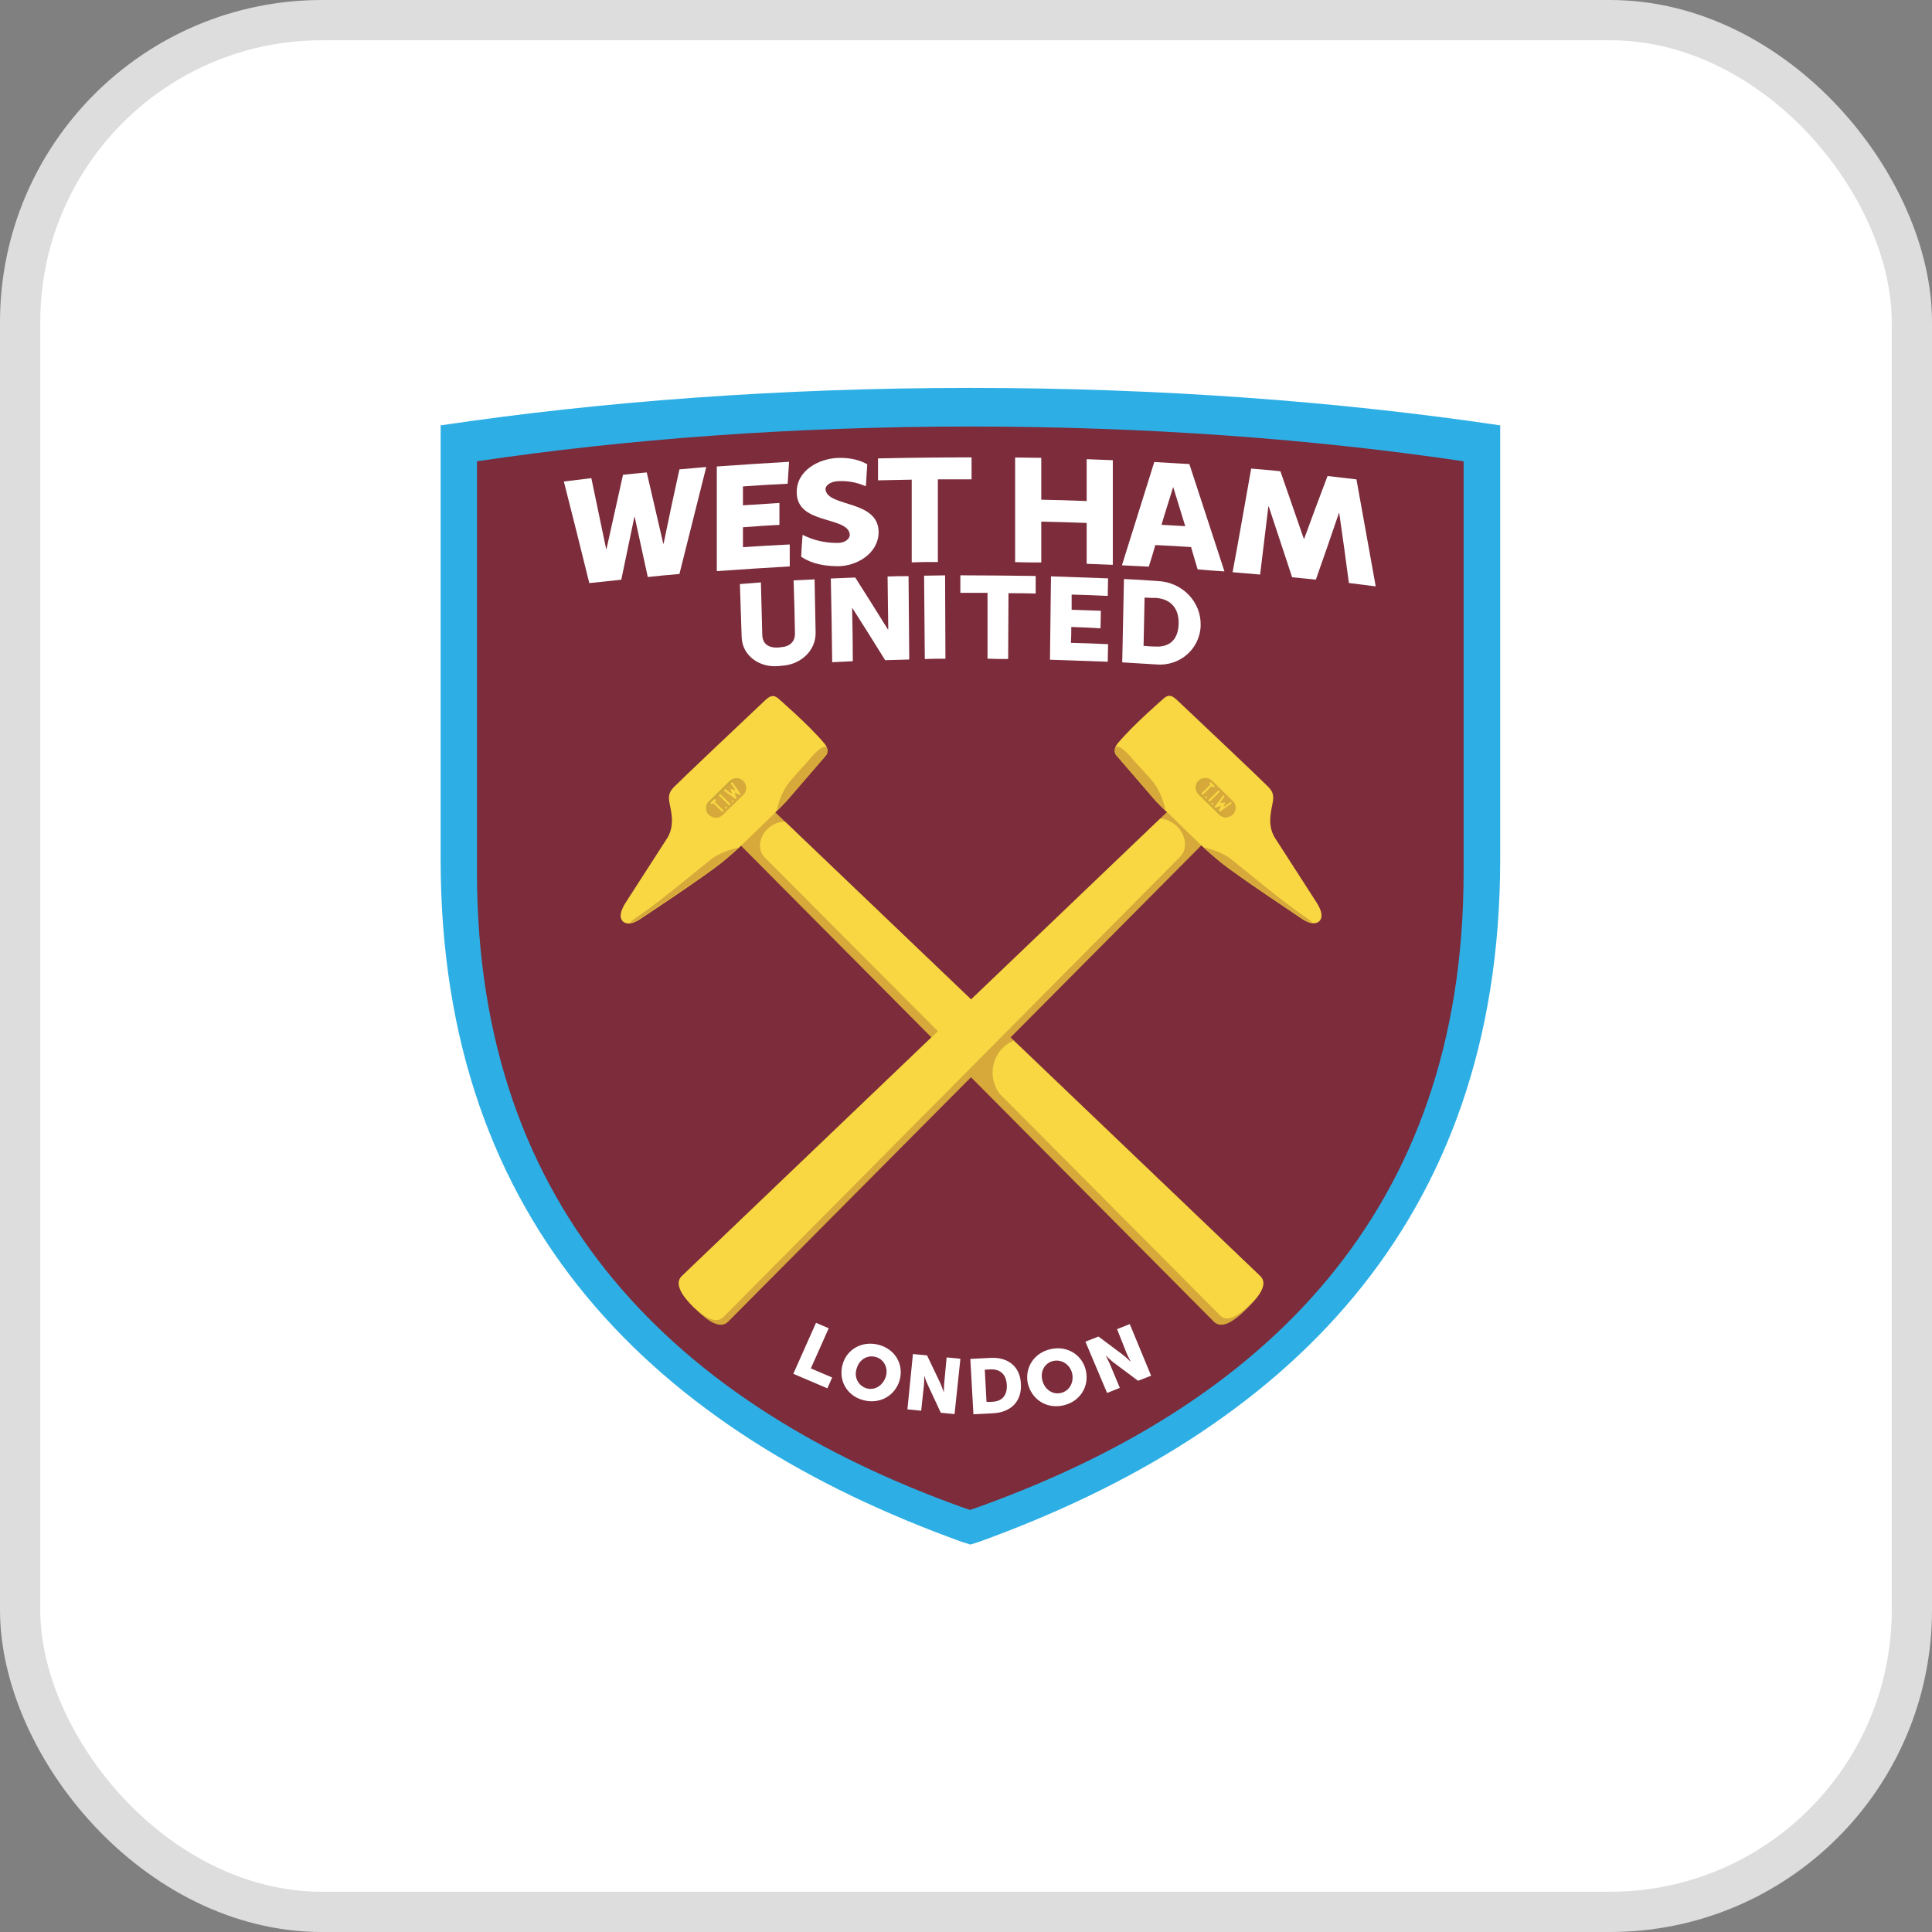 <svg width="96" height="96" viewBox="0 0 96 96" fill="none" xmlns="http://www.w3.org/2000/svg">
<rect x="0" y="0" width="96" height="96" fill="#808080" stroke="none"/>
<rect x="1" y="1" width="94" height="94" rx="15" fill="white"/>
<rect x="1" y="1" width="94" height="94" rx="15" stroke="#DDDDDD" stroke-width="2"/>
<g clip-path="url(#clip0_6404_1852)">
<mask id="mask0_6404_1852" style="mask-type:luminance" maskUnits="userSpaceOnUse" x="-42" y="-42" width="181" height="178">
<path d="M-41.869 135.098H138.028V-41.396H-41.869V135.098Z" fill="white"/>
</mask>
<g mask="url(#mask0_6404_1852)">
<path d="M74.544 21.136C66.544 19.946 57.621 19.275 48.219 19.275C38.818 19.275 29.895 19.946 21.895 21.136V42.703C21.895 60.916 32.664 71.163 47.792 76.614L48.219 76.748L48.647 76.614C63.775 71.146 74.544 60.899 74.544 42.687V21.136Z" fill="#2DAFE5"/>
<path d="M72.726 22.921C65.273 21.814 56.982 21.194 48.213 21.194C39.461 21.194 31.153 21.814 23.7 22.921V43.331C23.7 60.286 33.734 69.828 47.803 74.893L48.196 75.027L48.589 74.893C62.709 69.828 72.726 60.303 72.726 43.348V22.921Z" fill="#7C2C3B"/>
<path d="M60.318 65.676C60.711 66.062 61.326 65.659 61.959 65.022C62.591 64.402 63.002 63.781 62.626 63.412L38.318 40.168C37.925 39.782 37.241 39.849 36.762 40.302C36.301 40.755 36.232 41.443 36.626 41.828L60.318 65.676Z" fill="#D6A93A"/>
<path d="M39.073 39.817L41.056 37.519C41.056 37.519 41.244 37.268 40.954 36.932C40.184 36.01 38.646 34.685 38.646 34.685C38.424 34.517 38.27 34.568 38.031 34.786C36.817 35.926 33.723 38.861 33.535 39.062C33.295 39.297 33.193 39.465 33.261 39.867C33.33 40.27 33.552 40.957 33.176 41.611L31.09 44.848C30.834 45.251 30.748 45.586 30.954 45.787C31.056 45.888 31.33 46.005 31.86 45.636C32.116 45.469 34.971 43.574 35.877 42.852C36.407 42.416 36.817 42.031 36.817 42.031L38.526 40.37C38.526 40.37 38.885 40.018 39.073 39.817Z" fill="#F8D742"/>
<path d="M31.872 45.416C31.274 45.819 31.274 45.869 31.36 45.852C31.496 45.819 31.65 45.752 31.855 45.617C32.112 45.45 34.966 43.554 35.872 42.833C36.248 42.532 36.556 42.246 36.71 42.112C36.248 42.213 35.65 42.431 35.291 42.733C34.795 43.118 32.727 44.846 31.872 45.416Z" fill="#D6A93A"/>
<path d="M39.073 39.816L41.056 37.518C41.056 37.518 41.176 37.367 41.073 37.133C41.073 37.133 40.902 36.948 40.338 37.602C39.859 38.156 39.637 38.374 39.227 38.86C38.919 39.229 38.68 39.833 38.594 40.302C38.714 40.185 38.936 39.967 39.073 39.816Z" fill="#D6A93A"/>
<path d="M36.179 65.676C35.786 66.062 35.171 65.659 34.538 65.022C33.906 64.402 33.496 63.781 33.872 63.412L58.179 40.168C58.573 39.782 59.257 39.849 59.735 40.302C60.197 40.755 60.265 41.443 59.872 41.828L36.179 65.676Z" fill="#D6A93A"/>
<path d="M35.943 65.447L58.626 42.588C59.019 42.203 58.951 41.532 58.489 41.062C58.25 40.827 57.943 40.693 57.652 40.676L33.891 63.401C33.498 63.77 33.857 64.357 34.455 64.944C35.036 65.48 35.584 65.799 35.943 65.447Z" fill="#F8D742"/>
<path d="M57.433 39.806L55.45 37.508C55.45 37.508 55.262 37.257 55.552 36.921C56.322 35.999 57.86 34.674 57.86 34.674C58.082 34.506 58.236 34.557 58.475 34.775C59.689 35.915 62.783 38.85 62.971 39.051C63.21 39.286 63.313 39.454 63.245 39.856C63.176 40.259 62.954 40.946 63.33 41.6L65.415 44.837C65.672 45.239 65.757 45.575 65.552 45.776C65.45 45.877 65.176 45.994 64.646 45.625C64.39 45.441 61.535 43.562 60.629 42.825C60.099 42.388 59.689 42.003 59.689 42.003L57.98 40.342C57.98 40.359 57.621 40.007 57.433 39.806Z" fill="#F8D742"/>
<path d="M64.632 45.406C65.23 45.809 65.23 45.859 65.144 45.843C65.008 45.826 64.854 45.759 64.649 45.608C64.392 45.44 61.538 43.545 60.632 42.824C60.255 42.522 59.948 42.237 59.794 42.103C60.255 42.203 60.854 42.421 61.213 42.723C61.709 43.109 63.777 44.836 64.632 45.406Z" fill="#D6A93A"/>
<path d="M57.433 39.807L55.45 37.51C55.45 37.51 55.33 37.359 55.433 37.124C55.433 37.124 55.604 36.939 56.168 37.593C56.647 38.147 56.886 38.365 57.279 38.834C57.587 39.203 57.826 39.807 57.912 40.277C57.792 40.176 57.57 39.958 57.433 39.807Z" fill="#D6A93A"/>
<path d="M61.26 40.473C61.072 40.657 60.764 40.657 60.576 40.473L59.55 39.466C59.362 39.282 59.362 38.98 59.55 38.795C59.739 38.611 60.046 38.611 60.234 38.795L61.26 39.802C61.448 39.986 61.448 40.288 61.26 40.473Z" fill="#D6A93A"/>
<path d="M59.7 39.473C59.512 39.288 59.512 38.986 59.7 38.802C59.769 38.735 59.871 38.685 59.974 38.668C59.82 38.651 59.683 38.701 59.564 38.802C59.376 38.986 59.376 39.288 59.564 39.473L60.589 40.479C60.709 40.596 60.846 40.63 60.999 40.613C60.897 40.596 60.794 40.546 60.726 40.479L59.7 39.473Z" fill="#CDA938"/>
<path d="M60.148 39.839C60.131 39.856 60.096 39.856 60.079 39.839C60.062 39.823 60.062 39.789 60.079 39.772L60.541 39.319C60.558 39.303 60.592 39.303 60.609 39.319C60.626 39.336 60.626 39.37 60.609 39.386L60.148 39.839Z" fill="#D6A93A"/>
<path d="M60.303 39.99C60.286 40.007 60.252 40.007 60.235 39.99C60.218 39.974 60.218 39.94 60.235 39.923C60.252 39.907 60.286 39.907 60.303 39.923C60.321 39.94 60.321 39.974 60.303 39.99Z" fill="#D6A93A"/>
<path d="M59.982 39.677C59.965 39.694 59.931 39.694 59.914 39.677C59.897 39.66 59.897 39.627 59.914 39.61C59.931 39.593 59.965 39.593 59.982 39.61C59.999 39.627 59.999 39.66 59.982 39.677Z" fill="#D6A93A"/>
<path d="M60.359 39.058L60.205 38.907C60.188 38.89 60.154 38.89 60.137 38.907C60.12 38.924 60.12 38.957 60.137 38.974L60.154 38.991C60.171 39.008 60.171 39.008 60.154 39.024L59.743 39.427C59.726 39.444 59.726 39.477 59.743 39.494C59.761 39.511 59.795 39.511 59.812 39.494L60.222 39.091H60.256L60.291 39.125C60.308 39.142 60.342 39.142 60.359 39.125C60.376 39.108 60.376 39.075 60.359 39.058Z" fill="#D6A93A"/>
<path d="M61.213 39.903C61.196 39.886 61.162 39.869 61.145 39.886L60.871 40.087C60.854 40.104 60.837 40.087 60.837 40.087C60.82 40.071 60.82 40.071 60.837 40.054L60.888 39.953C60.905 39.937 60.888 39.92 60.888 39.903C60.871 39.886 60.854 39.886 60.837 39.903L60.7 39.92H60.666V39.886L60.854 39.618C60.871 39.601 60.871 39.568 60.854 39.551C60.837 39.534 60.803 39.534 60.786 39.568L60.392 40.087C60.375 40.104 60.375 40.138 60.392 40.154C60.41 40.171 60.427 40.171 60.444 40.154L60.649 40.071H60.683C60.7 40.087 60.7 40.087 60.683 40.104L60.597 40.289C60.58 40.305 60.597 40.322 60.597 40.339C60.615 40.356 60.649 40.356 60.666 40.339L61.196 39.953C61.23 39.953 61.23 39.92 61.213 39.903Z" fill="#D6A93A"/>
<path d="M39.004 40.825C38.713 40.825 38.389 40.943 38.132 41.194C37.705 41.614 37.636 42.251 37.995 42.603L47.722 52.364L49.38 50.737L39.004 40.825Z" fill="#F8D742"/>
<path d="M62.622 63.414L50.366 51.708C50.178 51.792 49.99 51.909 49.836 52.06C49.204 52.681 49.152 53.67 49.682 54.358L60.639 65.376C60.998 65.728 61.58 65.359 62.161 64.772C62.281 64.672 62.366 64.571 62.451 64.471C62.776 64.068 62.896 63.682 62.622 63.414Z" fill="#F8D742"/>
<path d="M60.125 39.817C60.108 39.834 60.074 39.834 60.057 39.817C60.039 39.8 60.039 39.767 60.057 39.75L60.518 39.297C60.535 39.28 60.569 39.28 60.587 39.297C60.604 39.314 60.604 39.347 60.587 39.364L60.125 39.817Z" fill="#F8D742"/>
<path d="M60.279 39.97C60.262 39.987 60.228 39.987 60.211 39.97C60.194 39.953 60.194 39.919 60.211 39.903C60.228 39.886 60.262 39.886 60.279 39.903C60.296 39.919 60.296 39.953 60.279 39.97Z" fill="#F8D742"/>
<path d="M59.961 39.655C59.944 39.672 59.91 39.672 59.893 39.655C59.876 39.638 59.876 39.605 59.893 39.588C59.91 39.571 59.944 39.571 59.961 39.588C59.978 39.605 59.978 39.638 59.961 39.655Z" fill="#F8D742"/>
<path d="M60.336 39.036L60.182 38.885C60.165 38.868 60.131 38.868 60.114 38.885C60.097 38.901 60.097 38.935 60.114 38.952L60.131 38.969C60.148 38.985 60.148 38.985 60.131 39.002L59.721 39.405C59.704 39.421 59.704 39.455 59.721 39.472C59.738 39.488 59.772 39.488 59.789 39.472L60.199 39.069H60.234L60.268 39.103C60.285 39.12 60.319 39.12 60.336 39.103C60.353 39.086 60.353 39.052 60.336 39.036Z" fill="#F8D742"/>
<path d="M61.19 39.881C61.173 39.864 61.139 39.847 61.122 39.864L60.848 40.065C60.831 40.082 60.814 40.065 60.814 40.065C60.797 40.065 60.797 40.048 60.814 40.032L60.865 39.931C60.883 39.914 60.865 39.897 60.865 39.881C60.848 39.864 60.831 39.864 60.814 39.881L60.677 39.897H60.643V39.864L60.831 39.596C60.848 39.579 60.848 39.545 60.831 39.528C60.814 39.512 60.78 39.512 60.763 39.545L60.37 40.065C60.353 40.082 60.353 40.115 60.37 40.132C60.387 40.149 60.404 40.149 60.421 40.132L60.626 40.048H60.66C60.677 40.065 60.677 40.065 60.66 40.082L60.575 40.266C60.558 40.283 60.575 40.3 60.575 40.317C60.592 40.333 60.626 40.333 60.643 40.317L61.173 39.931C61.207 39.931 61.207 39.897 61.19 39.881Z" fill="#F8D742"/>
<path d="M36.941 38.816C37.129 39.001 37.129 39.303 36.941 39.487L35.915 40.493C35.727 40.678 35.42 40.678 35.232 40.493C35.044 40.309 35.044 40.007 35.232 39.822L36.257 38.816C36.445 38.632 36.753 38.632 36.941 38.816Z" fill="#D6A93A"/>
<path d="M35.329 39.9L36.355 38.893C36.526 38.726 36.799 38.726 36.987 38.86L36.936 38.809C36.748 38.625 36.441 38.625 36.252 38.809L35.227 39.816C35.039 40 35.039 40.302 35.227 40.487C35.244 40.503 35.261 40.52 35.278 40.52C35.141 40.336 35.158 40.067 35.329 39.9Z" fill="#CDA938"/>
<path d="M36.273 39.979C36.29 39.996 36.29 40.029 36.273 40.046C36.255 40.063 36.221 40.063 36.204 40.046L35.743 39.593C35.725 39.577 35.725 39.543 35.743 39.526C35.76 39.51 35.794 39.51 35.811 39.526L36.273 39.979Z" fill="#D6A93A"/>
<path d="M36.429 39.83C36.446 39.846 36.446 39.88 36.429 39.897C36.412 39.913 36.378 39.913 36.361 39.897C36.343 39.88 36.343 39.846 36.361 39.83C36.378 39.813 36.412 39.813 36.429 39.83Z" fill="#D6A93A"/>
<path d="M36.108 40.143C36.125 40.16 36.125 40.193 36.108 40.21C36.091 40.227 36.056 40.227 36.039 40.21C36.022 40.193 36.022 40.16 36.039 40.143C36.056 40.126 36.091 40.126 36.108 40.143Z" fill="#D6A93A"/>
<path d="M35.476 39.773L35.322 39.924C35.305 39.941 35.305 39.975 35.322 39.991C35.34 40.008 35.374 40.008 35.391 39.991L35.425 39.975C35.442 39.958 35.442 39.958 35.459 39.975L35.87 40.377C35.887 40.394 35.921 40.394 35.938 40.377C35.955 40.36 35.955 40.327 35.938 40.31L35.528 39.907V39.874L35.562 39.857C35.579 39.84 35.579 39.807 35.562 39.79C35.528 39.757 35.493 39.757 35.476 39.773Z" fill="#D6A93A"/>
<path d="M36.338 38.936C36.321 38.953 36.304 38.986 36.321 39.003L36.526 39.271V39.305C36.509 39.322 36.492 39.322 36.492 39.322L36.373 39.254C36.355 39.254 36.338 39.254 36.321 39.271C36.304 39.288 36.304 39.305 36.321 39.322L36.355 39.439V39.472H36.321L36.048 39.288C36.031 39.271 35.996 39.271 35.979 39.288C35.962 39.305 35.962 39.338 35.996 39.355L36.526 39.741C36.544 39.758 36.578 39.758 36.595 39.741C36.612 39.724 36.612 39.707 36.595 39.69L36.509 39.489V39.456C36.526 39.439 36.526 39.439 36.544 39.456L36.732 39.539C36.749 39.556 36.766 39.539 36.783 39.539C36.8 39.523 36.8 39.489 36.783 39.472L36.407 38.953C36.39 38.919 36.355 38.919 36.338 38.936Z" fill="#D6A93A"/>
<path d="M36.273 39.93C36.29 39.947 36.29 39.98 36.273 39.997C36.255 40.014 36.221 40.014 36.204 39.997L35.743 39.544C35.725 39.527 35.725 39.494 35.743 39.477C35.76 39.46 35.794 39.46 35.811 39.477L36.273 39.93Z" fill="#F8D742"/>
<path d="M36.429 39.779C36.446 39.795 36.446 39.829 36.429 39.846C36.412 39.862 36.378 39.862 36.361 39.846C36.343 39.829 36.343 39.795 36.361 39.779C36.378 39.762 36.412 39.762 36.429 39.779Z" fill="#F8D742"/>
<path d="M36.108 40.094C36.125 40.111 36.125 40.144 36.108 40.161C36.091 40.178 36.056 40.178 36.039 40.161C36.022 40.144 36.022 40.111 36.039 40.094C36.056 40.077 36.091 40.077 36.108 40.094Z" fill="#F8D742"/>
<path d="M35.476 39.722L35.322 39.873C35.305 39.89 35.305 39.924 35.322 39.941C35.34 39.957 35.374 39.957 35.391 39.941L35.425 39.924C35.442 39.907 35.442 39.907 35.459 39.924L35.87 40.326C35.887 40.343 35.921 40.343 35.938 40.326C35.955 40.309 35.955 40.276 35.938 40.259L35.528 39.857V39.823L35.562 39.806C35.579 39.79 35.579 39.756 35.562 39.739C35.528 39.706 35.493 39.706 35.476 39.722Z" fill="#F8D742"/>
<path d="M36.338 38.885C36.321 38.901 36.304 38.935 36.321 38.952L36.526 39.22V39.254C36.509 39.27 36.492 39.27 36.492 39.27L36.373 39.203C36.355 39.203 36.338 39.203 36.321 39.22C36.304 39.237 36.304 39.254 36.321 39.27L36.355 39.388V39.421H36.321L36.048 39.22C36.031 39.22 35.996 39.22 35.979 39.237C35.962 39.254 35.962 39.287 35.996 39.304L36.526 39.69C36.544 39.706 36.578 39.706 36.595 39.69C36.612 39.673 36.612 39.656 36.595 39.639L36.509 39.438V39.405C36.526 39.388 36.526 39.388 36.544 39.405L36.732 39.488C36.749 39.505 36.766 39.488 36.783 39.488C36.8 39.472 36.8 39.438 36.783 39.421L36.407 38.901C36.39 38.868 36.355 38.868 36.338 38.885Z" fill="#F8D742"/>
<path d="M38.664 33.098C37.741 33.182 36.869 32.578 36.852 31.639C36.818 30.767 36.8 29.895 36.766 29.023C37.177 28.989 37.399 28.973 37.809 28.939C37.826 29.811 37.86 30.683 37.877 31.555C37.895 31.991 38.185 32.193 38.63 32.176C38.698 32.176 38.715 32.176 38.783 32.159C39.228 32.142 39.518 31.891 39.501 31.455C39.484 30.582 39.467 29.71 39.433 28.838C39.843 28.822 40.065 28.805 40.476 28.788L40.527 31.404C40.561 32.343 39.758 33.048 38.818 33.081C38.749 33.098 38.732 33.098 38.664 33.098Z" fill="white"/>
<path d="M41.282 28.746C41.761 28.729 42.017 28.713 42.496 28.696C43.043 29.551 43.59 30.423 44.12 31.279H44.137C44.12 30.407 44.12 29.518 44.103 28.645C44.513 28.629 44.735 28.629 45.145 28.629C45.163 30.004 45.163 31.396 45.18 32.771C44.701 32.788 44.462 32.788 43.983 32.805C43.453 31.949 42.906 31.077 42.359 30.222H42.342C42.359 31.094 42.376 31.983 42.376 32.855C41.966 32.872 41.761 32.889 41.351 32.905C41.334 31.513 41.316 30.121 41.282 28.746Z" fill="white"/>
<path d="M45.918 28.605C46.328 28.605 46.551 28.589 46.961 28.589C46.961 29.964 46.978 31.356 46.978 32.731C46.568 32.731 46.363 32.731 45.953 32.748C45.935 31.372 45.935 29.98 45.918 28.605Z" fill="white"/>
<path d="M49.069 29.459H47.719V28.587C48.967 28.587 50.215 28.604 51.462 28.62V29.493C50.932 29.476 50.659 29.476 50.112 29.476C50.112 30.566 50.095 31.656 50.095 32.746C49.685 32.746 49.48 32.746 49.069 32.729V29.459Z" fill="white"/>
<path d="M52.223 28.638C53.163 28.672 54.103 28.706 55.06 28.739C55.06 29.091 55.043 29.259 55.043 29.611C54.325 29.578 53.967 29.561 53.249 29.544V30.299C53.83 30.315 54.12 30.332 54.702 30.349C54.702 30.701 54.684 30.869 54.684 31.221C54.103 31.188 53.813 31.171 53.231 31.154C53.231 31.473 53.231 31.624 53.214 31.942C53.949 31.959 54.325 31.976 55.06 32.009C55.06 32.361 55.043 32.529 55.043 32.881C54.103 32.848 53.146 32.814 52.172 32.781L52.223 28.638Z" fill="white"/>
<path d="M55.849 28.771C56.515 28.805 56.857 28.821 57.524 28.872C58.737 28.922 59.695 29.895 59.66 31.085C59.626 32.259 58.601 33.131 57.421 33.014C56.755 32.98 56.43 32.947 55.763 32.913C55.797 31.538 55.814 30.146 55.849 28.771ZM57.387 32.125C58.105 32.175 58.549 31.79 58.566 30.985C58.584 30.197 58.139 29.76 57.438 29.71C57.216 29.71 57.113 29.71 56.874 29.693C56.857 30.498 56.84 31.303 56.823 32.092C57.045 32.108 57.165 32.125 57.387 32.125Z" fill="white"/>
<path d="M28.017 23.926L29.384 23.759C29.623 24.933 29.88 26.107 30.119 27.28H30.136C30.41 26.056 30.683 24.815 30.957 23.591C31.418 23.541 31.658 23.524 32.136 23.474C32.41 24.647 32.683 25.821 32.957 27.012H32.974C33.23 25.771 33.487 24.547 33.76 23.323C34.29 23.272 34.563 23.256 35.093 23.205C34.649 24.983 34.205 26.744 33.76 28.521C33.128 28.572 32.82 28.605 32.188 28.672C31.965 27.683 31.76 26.677 31.538 25.687H31.521C31.299 26.727 31.093 27.767 30.871 28.806C30.239 28.874 29.914 28.907 29.282 28.974C28.871 27.297 28.444 25.603 28.017 23.926Z" fill="white"/>
<path d="M62.17 23.284C62.752 23.334 63.042 23.351 63.623 23.418C64.017 24.542 64.393 25.648 64.786 26.772H64.803C65.179 25.732 65.572 24.692 65.965 23.653C66.546 23.72 66.837 23.753 67.401 23.82C67.726 25.598 68.034 27.359 68.359 29.137C67.829 29.07 67.555 29.036 67.025 28.969C66.871 27.812 66.718 26.655 66.546 25.497H66.529C66.153 26.604 65.777 27.694 65.384 28.801C64.923 28.751 64.683 28.734 64.205 28.684C63.812 27.51 63.435 26.336 63.042 25.162H63.025C62.888 26.286 62.752 27.409 62.615 28.55C62.068 28.499 61.794 28.483 61.247 28.432C61.572 26.705 61.863 24.994 62.17 23.284Z" fill="white"/>
<path d="M35.618 23.18C36.814 23.096 38.011 23.013 39.208 22.946C39.173 23.382 39.173 23.6 39.139 24.036C38.404 24.069 37.652 24.119 36.917 24.17V25.109C37.635 25.059 38.011 25.042 38.729 24.992V26.082C38.011 26.115 37.635 26.149 36.917 26.199V27.189C37.686 27.138 38.472 27.088 39.242 27.054V28.145C38.028 28.212 36.831 28.295 35.618 28.379V23.18Z" fill="white"/>
<path d="M45.303 23.834C44.636 23.851 44.294 23.851 43.628 23.868V22.778C45.183 22.744 46.722 22.727 48.277 22.727V23.817H46.602V27.926C46.089 27.926 45.816 27.926 45.303 27.943V23.834Z" fill="white"/>
<path d="M50.441 22.733C50.954 22.733 51.227 22.75 51.74 22.75V24.829C52.492 24.846 53.244 24.863 53.996 24.896V22.817C54.509 22.833 54.783 22.85 55.295 22.867V28.066C54.783 28.049 54.509 28.032 53.996 28.015V25.986C53.244 25.953 52.492 25.936 51.74 25.919V27.948C51.227 27.948 50.954 27.948 50.441 27.932V22.733Z" fill="white"/>
<path d="M59.184 27.184C58.466 27.134 58.107 27.117 57.407 27.084C57.287 27.52 57.218 27.721 57.082 28.157C56.552 28.124 56.278 28.124 55.748 28.09C56.278 26.38 56.825 24.669 57.355 22.958C58.056 22.992 58.398 23.025 59.099 23.059L60.842 28.392C60.312 28.358 60.039 28.342 59.509 28.291C59.372 27.855 59.321 27.637 59.184 27.184ZM58.295 24.199C58.107 24.82 57.902 25.44 57.714 26.078C58.193 26.111 58.415 26.111 58.894 26.145C58.688 25.491 58.501 24.853 58.295 24.199Z" fill="white"/>
<path d="M41.657 22.752C40.683 22.786 39.589 23.373 39.589 24.446C39.572 26.073 42.068 25.637 42.221 26.525C42.256 26.777 41.982 26.978 41.623 26.978C40.956 26.978 40.426 26.844 39.88 26.576C39.845 27.029 39.828 27.263 39.811 27.666C40.375 28.035 40.956 28.119 41.589 28.135C42.529 28.152 43.64 27.532 43.657 26.458C43.674 24.848 41.196 25.201 41.025 24.362C40.974 24.144 41.247 23.926 41.64 23.909C42.256 23.876 42.7 24.027 43.025 24.161C43.059 23.641 43.059 23.574 43.093 23.071C42.803 22.903 42.341 22.735 41.657 22.752Z" fill="white"/>
</g>
<path d="M40.547 65.731L41.179 66L40.29 67.995L41.35 68.448L41.111 68.985L39.419 68.264L40.547 65.731Z" fill="white"/>
<mask id="mask1_6404_1852" style="mask-type:luminance" maskUnits="userSpaceOnUse" x="-42" y="-42" width="181" height="178">
<path d="M-41.869 135.098H138.028V-41.396H-41.869V135.098Z" fill="white"/>
</mask>
<g mask="url(#mask1_6404_1852)">
<path d="M43.664 66.823C44.485 67.041 44.912 67.796 44.707 68.567C44.485 69.355 43.716 69.791 42.895 69.573C42.075 69.355 41.647 68.584 41.869 67.796C42.075 67.041 42.844 66.605 43.664 66.823ZM43.066 68.986C43.476 69.104 43.886 68.835 44.023 68.383C44.143 67.947 43.904 67.527 43.51 67.427C43.1 67.309 42.69 67.561 42.57 67.997C42.416 68.433 42.656 68.869 43.066 68.986Z" fill="white"/>
<path d="M45.363 67.281L46.064 67.348L46.713 68.706C46.799 68.891 46.901 69.193 46.901 69.193C46.901 69.193 46.901 68.891 46.918 68.723L47.038 67.448L47.722 67.516L47.431 70.266L46.748 70.199L46.115 68.841C46.012 68.639 45.927 68.354 45.927 68.354C45.927 68.354 45.927 68.656 45.91 68.824L45.773 70.098L45.089 70.031L45.363 67.281Z" fill="white"/>
<path d="M48.215 67.523L49.207 67.473C50.096 67.423 50.694 67.909 50.728 68.764C50.779 69.636 50.232 70.173 49.36 70.224L48.369 70.274L48.215 67.523ZM49.309 69.653C49.788 69.636 50.061 69.335 50.027 68.798C49.993 68.278 49.685 68.026 49.224 68.043L48.933 68.06L49.019 69.653C49.019 69.67 49.309 69.653 49.309 69.653Z" fill="white"/>
<path d="M52.214 67.035C53.051 66.85 53.787 67.337 53.958 68.108C54.129 68.896 53.667 69.651 52.829 69.835C51.992 70.02 51.257 69.534 51.069 68.728C50.915 67.957 51.376 67.219 52.214 67.035ZM52.71 69.215C53.12 69.131 53.376 68.712 53.274 68.242C53.171 67.806 52.761 67.538 52.351 67.622C51.94 67.706 51.684 68.108 51.787 68.561C51.889 69.03 52.299 69.316 52.71 69.215Z" fill="white"/>
<path d="M53.933 66.665L54.583 66.413L55.796 67.319C55.967 67.453 56.19 67.671 56.19 67.671C56.19 67.671 56.053 67.403 55.984 67.252L55.506 66.044L56.138 65.793L57.198 68.359L56.549 68.61L55.335 67.704C55.164 67.57 54.942 67.352 54.942 67.352C54.942 67.352 55.078 67.621 55.147 67.772L55.643 68.962L55.01 69.214L53.933 66.665Z" fill="white"/>
</g>
</g>
<defs>
<clipPath id="clip0_6404_1852">
<rect width="53.333" height="58.667" fill="white" transform="translate(21.556 18.667)"/>
</clipPath>
</defs>
</svg>
